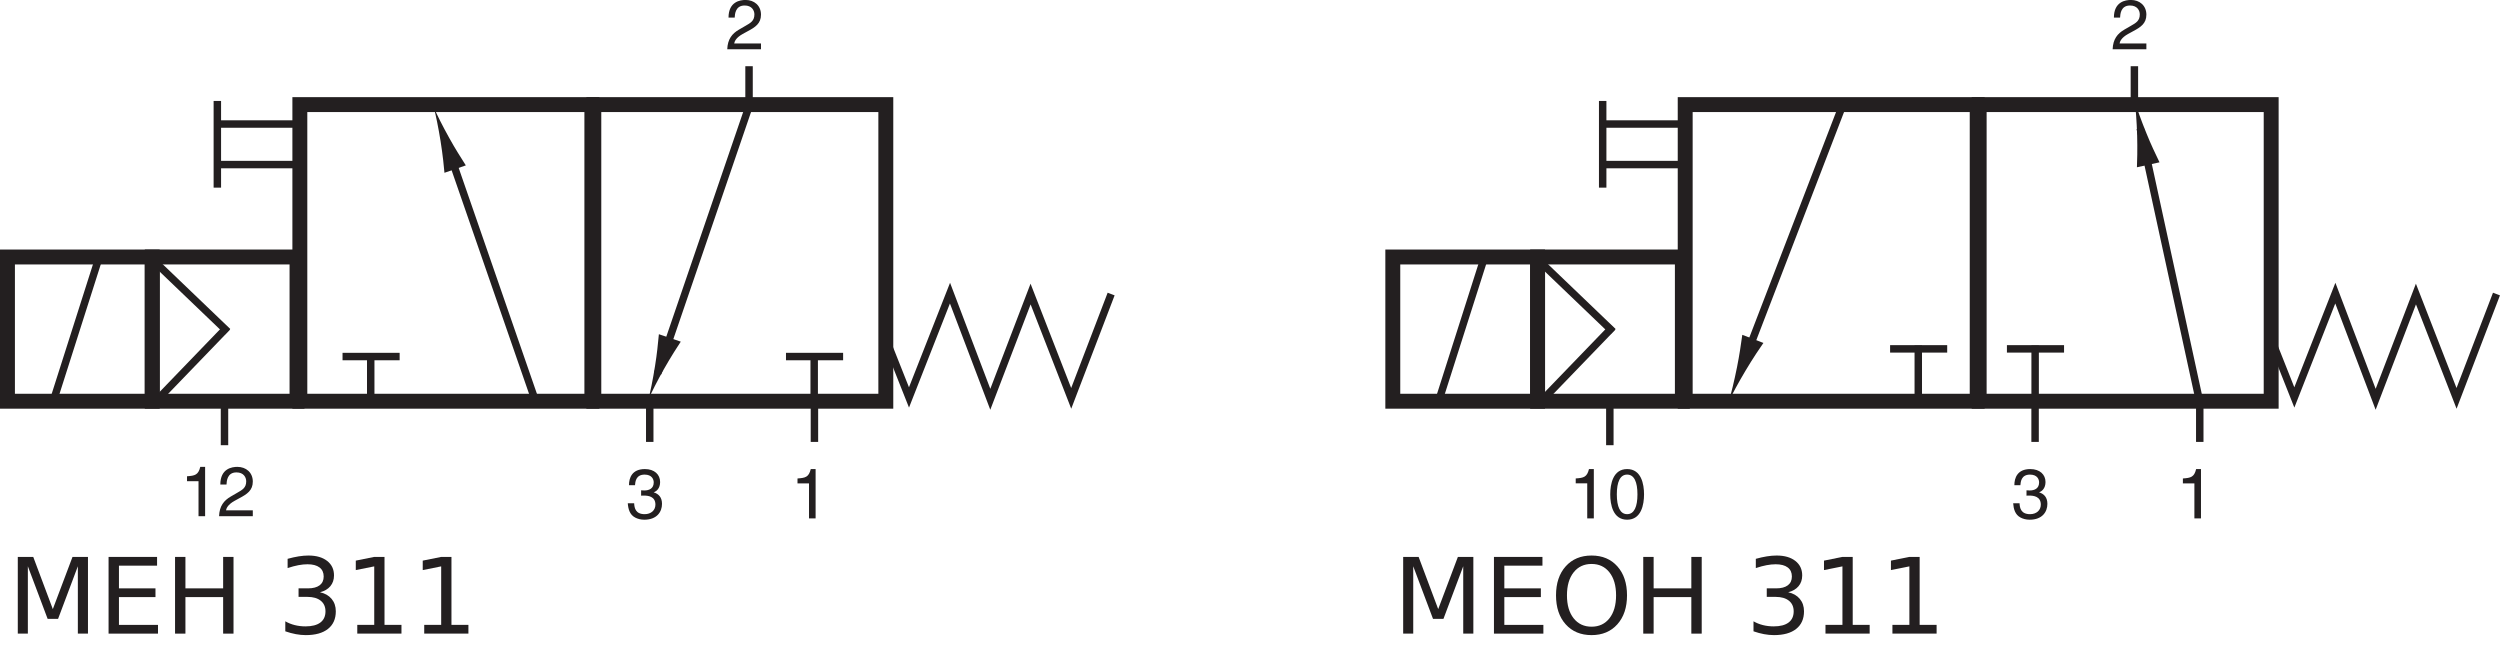 <?xml version="1.0" encoding="UTF-8"?>
<svg xmlns="http://www.w3.org/2000/svg" xmlns:xlink="http://www.w3.org/1999/xlink" width="7667.092" height="2048" viewBox="0 0 7667.092 2048" version="1.1">
<defs>
<g>
<symbol overflow="visible" id="glyph0-0">
<path style="stroke:none;" d="M 16.078 57.031 L 16.078 -227.516 L 177.422 -227.516 L 177.422 57.031 Z M 34.188 39.078 L 159.453 39.078 L 159.453 -209.406 L 34.188 -209.406 Z M 34.188 39.078 "/>
</symbol>
<symbol overflow="visible" id="glyph0-1">
<path style="stroke:none;" d="M 31.672 -235.234 L 79.094 -235.234 L 139.125 -75.156 L 199.469 -235.234 L 246.906 -235.234 L 246.906 0 L 215.859 0 L 215.859 -206.562 L 155.203 -45.219 L 123.219 -45.219 L 62.547 -206.562 L 62.547 0 L 31.672 0 Z M 31.672 -235.234 "/>
</symbol>
<symbol overflow="visible" id="glyph0-2">
<path style="stroke:none;" d="M 31.672 -235.234 L 180.406 -235.234 L 180.406 -208.453 L 63.5 -208.453 L 63.5 -138.812 L 175.531 -138.812 L 175.531 -112.031 L 63.5 -112.031 L 63.5 -26.781 L 183.25 -26.781 L 183.25 0 L 31.672 0 Z M 31.672 -235.234 "/>
</symbol>
<symbol overflow="visible" id="glyph0-3">
<path style="stroke:none;" d="M 31.672 -235.234 L 63.5 -235.234 L 63.5 -138.812 L 179.141 -138.812 L 179.141 -235.234 L 210.969 -235.234 L 210.969 0 L 179.141 0 L 179.141 -112.031 L 63.5 -112.031 L 63.5 0 L 31.672 0 Z M 31.672 -235.234 "/>
</symbol>
<symbol overflow="visible" id="glyph0-4">
<path style="stroke:none;" d=""/>
</symbol>
<symbol overflow="visible" id="glyph0-5">
<path style="stroke:none;" d="M 130.938 -126.844 C 146.164 -123.582 158.062 -116.805 166.625 -106.516 C 175.188 -96.223 179.469 -83.508 179.469 -68.375 C 179.469 -45.164 171.484 -27.207 155.516 -14.5 C 139.547 -1.789 116.859 4.562 87.453 4.562 C 77.578 4.562 67.41 3.586 56.953 1.641 C 46.504 -0.297 35.711 -3.207 24.578 -7.094 L 24.578 -37.812 C 33.398 -32.664 43.062 -28.781 53.562 -26.156 C 64.07 -23.531 75.051 -22.219 86.5 -22.219 C 106.457 -22.219 121.66 -26.156 132.109 -34.031 C 142.566 -41.906 147.797 -53.352 147.797 -68.375 C 147.797 -82.25 142.938 -93.098 133.219 -100.922 C 123.5 -108.742 109.973 -112.656 92.641 -112.656 L 65.234 -112.656 L 65.234 -138.812 L 93.906 -138.812 C 109.562 -138.812 121.535 -141.938 129.828 -148.188 C 138.129 -154.438 142.281 -163.441 142.281 -175.203 C 142.281 -187.285 138 -196.555 129.438 -203.016 C 120.875 -209.473 108.609 -212.703 92.641 -212.703 C 83.922 -212.703 74.57 -211.754 64.594 -209.859 C 54.613 -207.973 43.641 -205.035 31.672 -201.047 L 31.672 -229.406 C 43.754 -232.77 55.07 -235.289 65.625 -236.969 C 76.176 -238.656 86.129 -239.5 95.484 -239.5 C 119.641 -239.5 138.754 -234.008 152.828 -223.031 C 166.91 -212.051 173.953 -197.211 173.953 -178.516 C 173.953 -165.492 170.223 -154.488 162.766 -145.5 C 155.305 -136.52 144.695 -130.301 130.938 -126.844 Z M 130.938 -126.844 "/>
</symbol>
<symbol overflow="visible" id="glyph0-6">
<path style="stroke:none;" d="M 40.016 -26.781 L 92.016 -26.781 L 92.016 -206.25 L 35.453 -194.906 L 35.453 -223.891 L 91.703 -235.234 L 123.531 -235.234 L 123.531 -26.781 L 175.531 -26.781 L 175.531 0 L 40.016 0 Z M 40.016 -26.781 "/>
</symbol>
<symbol overflow="visible" id="glyph0-7">
<path style="stroke:none;" d="M 127.156 -213.656 C 104.039 -213.656 85.68 -205.039 72.078 -187.812 C 58.484 -170.582 51.688 -147.109 51.688 -117.391 C 51.688 -87.766 58.484 -64.336 72.078 -47.109 C 85.68 -29.879 104.039 -21.266 127.156 -21.266 C 150.258 -21.266 168.562 -29.879 182.062 -47.109 C 195.562 -64.336 202.312 -87.766 202.312 -117.391 C 202.312 -147.109 195.562 -170.582 182.062 -187.812 C 168.562 -205.039 150.258 -213.656 127.156 -213.656 Z M 127.156 -239.5 C 160.133 -239.5 186.5 -228.441 206.25 -206.328 C 226 -184.211 235.875 -154.566 235.875 -117.391 C 235.875 -80.305 226 -50.707 206.25 -28.594 C 186.5 -6.488 160.133 4.562 127.156 4.562 C 94.062 4.562 67.613 -6.461 47.812 -28.516 C 28.02 -50.578 18.125 -80.203 18.125 -117.391 C 18.125 -154.566 28.02 -184.211 47.812 -206.328 C 67.613 -228.441 94.062 -239.5 127.156 -239.5 Z M 127.156 -239.5 "/>
</symbol>
</g>
</defs>
<g id="surface1">
<path style="fill:none;stroke-width:8.504;stroke-linecap:butt;stroke-linejoin:miter;stroke:rgb(13.725%,12.157%,12.549%);stroke-opacity:1;stroke-miterlimit:4;" d="M 86.832 152.008 L 169.375 152.008 L 169.375 234.262 L 86.832 234.262 Z M 86.832 152.008 " transform="matrix(5.378,0,0,-5.378,0,2048)"/>
<path style="fill:none;stroke-width:4.252;stroke-linecap:butt;stroke-linejoin:miter;stroke:rgb(13.725%,12.157%,12.549%);stroke-opacity:1;stroke-miterlimit:4;" d="M 129.82 191.699 L 87.402 232.344 Z M 129.82 191.699 " transform="matrix(5.378,0,0,-5.378,0,2048)"/>
<path style="fill:none;stroke-width:4.252;stroke-linecap:butt;stroke-linejoin:miter;stroke:rgb(13.725%,12.157%,12.549%);stroke-opacity:1;stroke-miterlimit:4;" d="M 88.242 151.371 L 129.664 194.316 " transform="matrix(5.378,0,0,-5.378,0,2048)"/>
<path style="fill:none;stroke-width:8.504;stroke-linecap:butt;stroke-linejoin:miter;stroke:rgb(13.725%,12.157%,12.549%);stroke-opacity:1;stroke-miterlimit:4;" d="M 4.254 152.008 L 86.797 152.008 L 86.797 234.258 L 4.254 234.258 Z M 4.254 152.008 " transform="matrix(5.378,0,0,-5.378,0,2048)"/>
<path style="fill:none;stroke-width:4.252;stroke-linecap:butt;stroke-linejoin:miter;stroke:rgb(13.725%,12.157%,12.549%);stroke-opacity:1;stroke-miterlimit:4;" d="M 56.445 233.855 L 29.903 150.566 " transform="matrix(5.378,0,0,-5.378,0,2048)"/>
<path style="fill:none;stroke-width:4.252;stroke-linecap:butt;stroke-linejoin:miter;stroke:rgb(13.725%,12.157%,12.549%);stroke-opacity:1;stroke-miterlimit:4;" d="M 123.941 286.961 L 169.918 286.961 " transform="matrix(5.378,0,0,-5.378,0,2048)"/>
<path style="fill:none;stroke-width:4.252;stroke-linecap:butt;stroke-linejoin:miter;stroke:rgb(13.725%,12.157%,12.549%);stroke-opacity:1;stroke-miterlimit:4;" d="M 124.758 310.082 L 170.73 310.082 " transform="matrix(5.378,0,0,-5.378,0,2048)"/>
<path style="fill:none;stroke-width:4.252;stroke-linecap:butt;stroke-linejoin:miter;stroke:rgb(13.725%,12.157%,12.549%);stroke-opacity:1;stroke-miterlimit:4;" d="M 123.941 323.242 L 123.941 273.809 " transform="matrix(5.378,0,0,-5.378,0,2048)"/>
<path style="fill:none;stroke-width:8.504;stroke-linecap:butt;stroke-linejoin:miter;stroke:rgb(13.725%,12.157%,12.549%);stroke-opacity:1;stroke-miterlimit:4;" d="M 337.512 152.008 L 170.992 152.008 L 170.992 321.16 L 337.512 321.16 Z M 337.512 152.008 " transform="matrix(5.378,0,0,-5.378,0,2048)"/>
<path style="fill:none;stroke-width:8.504;stroke-linecap:butt;stroke-linejoin:miter;stroke:rgb(13.725%,12.157%,12.549%);stroke-opacity:1;stroke-miterlimit:4;" d="M 505.145 152.008 L 338.633 152.008 L 338.633 321.16 L 505.145 321.16 Z M 505.145 152.008 " transform="matrix(5.378,0,0,-5.378,0,2048)"/>
<path style="fill-rule:nonzero;fill:rgb(13.725%,12.157%,12.549%);fill-opacity:1;stroke-width:4.252;stroke-linecap:butt;stroke-linejoin:miter;stroke:rgb(13.725%,12.157%,12.549%);stroke-opacity:1;stroke-miterlimit:4;" d="M 255.676 295.57 L 304.938 153.348 " transform="matrix(5.378,0,0,-5.378,0,2048)"/>
<path style=" stroke:none;fill-rule:nonzero;fill:rgb(13.725%,12.157%,12.549%);fill-opacity:1;" d="M 1377.855 423.27 C 1397.164 458 1411.43 479.953 1428.594 507.223 L 1363.066 529.91 C 1362.371 518.293 1357.434 471.805 1351.113 432.559 C 1344.328 390.605 1336.66 353.125 1330.312 329.305 C 1340.086 351.973 1357.203 386.152 1377.855 423.27 "/>
<path style="fill-rule:nonzero;fill:rgb(13.725%,12.157%,12.549%);fill-opacity:1;stroke-width:4.252;stroke-linecap:butt;stroke-linejoin:miter;stroke:rgb(13.725%,12.157%,12.549%);stroke-opacity:1;stroke-miterlimit:4;" d="M 427.484 321.152 L 375.063 167.961 " transform="matrix(5.378,0,0,-5.378,0,2048)"/>
<path style=" stroke:none;fill-rule:nonzero;fill:rgb(13.725%,12.157%,12.549%);fill-opacity:1;" d="M 2008.863 1122.473 C 2015.211 1083.188 2017.5 1057.055 2020.695 1024.973 L 2087.793 1047.789 C 2081.156 1057.371 2055.863 1097.059 2036.281 1131.742 C 2015.375 1168.902 1998.07 1203.168 1988.215 1225.859 C 1994.535 1201.988 2002.227 1164.473 2008.863 1122.473 "/>
<path style="fill:none;stroke-width:4.252;stroke-linecap:butt;stroke-linejoin:miter;stroke:rgb(13.725%,12.157%,12.549%);stroke-opacity:1;stroke-miterlimit:4;" d="M 448.215 177.488 L 480.793 177.488 " transform="matrix(5.378,0,0,-5.378,0,2048)"/>
<path style="fill:none;stroke-width:4.252;stroke-linecap:butt;stroke-linejoin:miter;stroke:rgb(13.725%,12.157%,12.549%);stroke-opacity:1;stroke-miterlimit:4;" d="M 464.297 150.77 L 464.297 179.391 " transform="matrix(5.378,0,0,-5.378,0,2048)"/>
<path style="fill:none;stroke-width:4.252;stroke-linecap:butt;stroke-linejoin:miter;stroke:rgb(13.725%,12.157%,12.549%);stroke-opacity:1;stroke-miterlimit:4;" d="M 195.336 177.488 L 227.898 177.488 " transform="matrix(5.378,0,0,-5.378,0,2048)"/>
<path style="fill:none;stroke-width:4.252;stroke-linecap:butt;stroke-linejoin:miter;stroke:rgb(13.725%,12.157%,12.549%);stroke-opacity:1;stroke-miterlimit:4;" d="M 211.41 150.77 L 211.41 179.391 " transform="matrix(5.378,0,0,-5.378,0,2048)"/>
<path style=" stroke:none;fill-rule:nonzero;fill:rgb(13.725%,12.157%,12.549%);fill-opacity:1;" d="M 2501.324 1589.785 L 2481.09 1589.785 L 2481.09 1482.434 L 2445.801 1482.434 L 2445.801 1467.371 C 2470.312 1465.648 2480.441 1463.27 2486.469 1438.547 L 2501.324 1438.547 L 2501.324 1589.785 "/>
<path style=" stroke:none;fill-rule:nonzero;fill:rgb(13.725%,12.157%,12.549%);fill-opacity:1;" d="M 1966.176 1503.738 C 1969.414 1503.945 1972.836 1504.176 1976.074 1504.176 C 1990.695 1504.176 2004.871 1498.336 2004.871 1479.426 C 2004.871 1470.375 1999.516 1455.543 1976.953 1455.543 C 1950.062 1455.543 1948.32 1477.496 1947.457 1488.023 L 1928.969 1488.023 C 1928.969 1465.859 1938.008 1438.547 1977.773 1438.547 C 2007.039 1438.547 2024.477 1455.332 2024.477 1478.355 C 2024.477 1497.707 2013.301 1506.945 2005.125 1509.535 L 2005.125 1509.977 C 2019.75 1514.703 2030.273 1525.016 2030.273 1545.246 C 2030.273 1569.977 2014.371 1593.883 1975.863 1593.883 C 1964.688 1593.883 1955.211 1591.066 1947.902 1587.203 C 1931.109 1578.379 1926.598 1560.941 1925.312 1543.523 L 1944.875 1543.523 C 1945.523 1557.727 1948.973 1576.867 1977.164 1576.867 C 1996.516 1576.867 2010.062 1565.039 2010.062 1547.602 C 2010.062 1522.242 1987.688 1519.871 1974.793 1519.871 C 1971.973 1519.871 1968.969 1520.078 1966.176 1520.078 L 1966.176 1503.738 "/>
<path style=" stroke:none;fill-rule:nonzero;fill:rgb(13.725%,12.157%,12.549%);fill-opacity:1;" d="M 2234.246 54.07 C 2234.246 4.828 2270.164 -0.129 2286.531 -0.129 C 2312.75 -0.129 2333.844 16.867 2333.844 45.035 C 2333.844 72.16 2315.988 83.566 2293.406 95.586 L 2277.711 104.195 C 2257.059 115.602 2252.543 127.434 2251.68 133.254 L 2333.844 133.254 L 2333.844 151.109 L 2230.379 151.109 C 2231.449 119.703 2245.672 102.918 2265.887 91.07 L 2285.859 79.473 C 2302.016 70.227 2313.633 63.969 2313.633 44.199 C 2313.633 32.141 2305.883 16.867 2283.742 16.867 C 2255.129 16.867 2253.82 43.547 2253.172 54.07 L 2234.246 54.07 "/>
<path style="fill:none;stroke-width:4.252;stroke-linecap:butt;stroke-linejoin:miter;stroke:rgb(13.725%,12.157%,12.549%);stroke-opacity:1;stroke-miterlimit:4;" d="M 464.434 128.809 L 464.434 150.094 " transform="matrix(5.378,0,0,-5.378,0,2048)"/>
<path style="fill:none;stroke-width:4.252;stroke-linecap:butt;stroke-linejoin:miter;stroke:rgb(13.725%,12.157%,12.549%);stroke-opacity:1;stroke-miterlimit:4;" d="M 370.52 128.809 L 370.52 150.094 " transform="matrix(5.378,0,0,-5.378,0,2048)"/>
<path style="fill:none;stroke-width:4.252;stroke-linecap:butt;stroke-linejoin:miter;stroke:rgb(13.725%,12.157%,12.549%);stroke-opacity:1;stroke-miterlimit:4;" d="M 427.148 321.777 L 427.148 343.051 " transform="matrix(5.378,0,0,-5.378,0,2048)"/>
<path style="fill:none;stroke-width:4.252;stroke-linecap:butt;stroke-linejoin:miter;stroke:rgb(13.725%,12.157%,12.549%);stroke-opacity:1;stroke-miterlimit:4;" d="M 506.66 183.652 L 518.359 154.16 L 541.738 213.66 L 564.727 153.105 L 587.695 213.137 L 610.859 153.633 L 633.633 213.137 " transform="matrix(5.378,0,0,-5.378,0,2048)"/>
<path style="fill:none;stroke-width:4.252;stroke-linecap:butt;stroke-linejoin:miter;stroke:rgb(13.725%,12.157%,12.549%);stroke-opacity:1;stroke-miterlimit:4;" d="M 128.02 126.934 L 128.02 148.219 " transform="matrix(5.378,0,0,-5.378,0,2048)"/>
<path style=" stroke:none;fill-rule:nonzero;fill:rgb(13.725%,12.157%,12.549%);fill-opacity:1;" d="M 629.055 1583.062 L 608.824 1583.062 L 608.824 1475.711 L 573.531 1475.711 L 573.531 1460.648 C 598.047 1458.926 608.172 1456.547 614.199 1431.824 L 629.055 1431.824 L 629.055 1583.062 "/>
<path style=" stroke:none;fill-rule:nonzero;fill:rgb(13.725%,12.157%,12.549%);fill-opacity:1;" d="M 675.715 1486.004 C 675.715 1436.762 711.637 1431.805 727.98 1431.805 C 754.223 1431.805 775.312 1448.777 775.312 1476.969 C 775.312 1504.09 757.457 1515.5 734.875 1527.516 L 719.184 1536.129 C 698.531 1547.539 694.012 1559.367 693.152 1565.184 L 775.312 1565.184 L 775.312 1583.043 L 671.848 1583.043 C 672.918 1551.613 687.145 1534.848 707.352 1523 L 727.332 1511.402 C 743.488 1502.16 755.082 1495.902 755.082 1476.129 C 755.082 1464.074 747.352 1448.777 725.211 1448.777 C 696.578 1448.777 695.293 1475.48 694.641 1486.004 L 675.715 1486.004 "/>
<g style="fill:rgb(13.725%,12.157%,12.549%);fill-opacity:1;">
  <use xlink:href="#glyph0-1" x="22.879" y="1943.23"/>
  <use xlink:href="#glyph0-2" x="301.293" y="1943.23"/>
  <use xlink:href="#glyph0-3" x="505.179" y="1943.23"/>
  <use xlink:href="#glyph0-4" x="747.826" y="1943.23"/>
  <use xlink:href="#glyph0-5" x="850.4" y="1943.23"/>
  <use xlink:href="#glyph0-6" x="1055.704" y="1943.23"/>
  <use xlink:href="#glyph0-6" x="1261.009" y="1943.23"/>
</g>
<path style="fill:none;stroke-width:8.504;stroke-linecap:butt;stroke-linejoin:miter;stroke:rgb(13.725%,12.157%,12.549%);stroke-opacity:1;stroke-miterlimit:4;" d="M 876.832 152.008 L 959.375 152.008 L 959.375 234.262 L 876.832 234.262 Z M 876.832 152.008 " transform="matrix(5.378,0,0,-5.378,0,2048)"/>
<path style="fill:none;stroke-width:4.252;stroke-linecap:butt;stroke-linejoin:miter;stroke:rgb(13.725%,12.157%,12.549%);stroke-opacity:1;stroke-miterlimit:4;" d="M 919.82 191.699 L 877.402 232.344 Z M 919.82 191.699 " transform="matrix(5.378,0,0,-5.378,0,2048)"/>
<path style="fill:none;stroke-width:4.252;stroke-linecap:butt;stroke-linejoin:miter;stroke:rgb(13.725%,12.157%,12.549%);stroke-opacity:1;stroke-miterlimit:4;" d="M 878.242 151.371 L 919.664 194.316 " transform="matrix(5.378,0,0,-5.378,0,2048)"/>
<path style="fill:none;stroke-width:8.504;stroke-linecap:butt;stroke-linejoin:miter;stroke:rgb(13.725%,12.157%,12.549%);stroke-opacity:1;stroke-miterlimit:4;" d="M 794.254 152.008 L 876.797 152.008 L 876.797 234.258 L 794.254 234.258 Z M 794.254 152.008 " transform="matrix(5.378,0,0,-5.378,0,2048)"/>
<path style="fill:none;stroke-width:4.252;stroke-linecap:butt;stroke-linejoin:miter;stroke:rgb(13.725%,12.157%,12.549%);stroke-opacity:1;stroke-miterlimit:4;" d="M 846.445 233.855 L 819.902 150.566 " transform="matrix(5.378,0,0,-5.378,0,2048)"/>
<path style="fill:none;stroke-width:4.252;stroke-linecap:butt;stroke-linejoin:miter;stroke:rgb(13.725%,12.157%,12.549%);stroke-opacity:1;stroke-miterlimit:4;" d="M 913.941 286.961 L 959.918 286.961 " transform="matrix(5.378,0,0,-5.378,0,2048)"/>
<path style="fill:none;stroke-width:4.252;stroke-linecap:butt;stroke-linejoin:miter;stroke:rgb(13.725%,12.157%,12.549%);stroke-opacity:1;stroke-miterlimit:4;" d="M 914.758 310.082 L 960.73 310.082 " transform="matrix(5.378,0,0,-5.378,0,2048)"/>
<path style="fill:none;stroke-width:4.252;stroke-linecap:butt;stroke-linejoin:miter;stroke:rgb(13.725%,12.157%,12.549%);stroke-opacity:1;stroke-miterlimit:4;" d="M 913.941 323.242 L 913.941 273.809 " transform="matrix(5.378,0,0,-5.378,0,2048)"/>
<path style="fill:none;stroke-width:8.504;stroke-linecap:butt;stroke-linejoin:miter;stroke:rgb(13.725%,12.157%,12.549%);stroke-opacity:1;stroke-miterlimit:4;" d="M 1127.51 152.008 L 960.992 152.008 L 960.992 321.16 L 1127.51 321.16 Z M 1127.51 152.008 " transform="matrix(5.378,0,0,-5.378,0,2048)"/>
<path style="fill:none;stroke-width:8.504;stroke-linecap:butt;stroke-linejoin:miter;stroke:rgb(13.725%,12.157%,12.549%);stroke-opacity:1;stroke-miterlimit:4;" d="M 1295.15 152.008 L 1128.63 152.008 L 1128.63 321.16 L 1295.15 321.16 Z M 1295.15 152.008 " transform="matrix(5.378,0,0,-5.378,0,2048)"/>
<path style="fill-rule:nonzero;fill:rgb(13.725%,12.157%,12.549%);fill-opacity:1;stroke-width:4.252;stroke-linecap:butt;stroke-linejoin:miter;stroke:rgb(13.725%,12.157%,12.549%);stroke-opacity:1;stroke-miterlimit:4;" d="M 995.176 176.211 L 1050.67 320.492 " transform="matrix(5.378,0,0,-5.378,0,2048)"/>
<path style=" stroke:none;fill-rule:nonzero;fill:rgb(13.725%,12.157%,12.549%);fill-opacity:1;" d="M 5327.121 1126.152 C 5335.105 1086.129 5338.633 1059.555 5343.359 1026.844 L 5408.105 1051.762 C 5401.062 1061.32 5374.371 1101.234 5353.551 1136.297 C 5331.238 1173.777 5312.586 1208.359 5301.867 1231.281 C 5309.246 1207.012 5318.57 1168.883 5327.121 1126.152 "/>
<path style="fill-rule:nonzero;fill:rgb(13.725%,12.157%,12.549%);fill-opacity:1;stroke-width:4.252;stroke-linecap:butt;stroke-linejoin:miter;stroke:rgb(13.725%,12.157%,12.549%);stroke-opacity:1;stroke-miterlimit:4;" d="M 1254.88 149.418 L 1220.48 307.637 " transform="matrix(5.378,0,0,-5.378,0,2048)"/>
<path style=" stroke:none;fill-rule:nonzero;fill:rgb(13.725%,12.157%,12.549%);fill-opacity:1;" d="M 6582.535 408.211 C 6597.43 445.145 6608.996 468.652 6622.871 497.793 L 6553.598 512.98 C 6554.352 501.34 6555.48 454.262 6554.246 414.473 C 6552.902 371.867 6549.996 333.57 6546.715 309.027 C 6553.652 332.746 6566.453 368.859 6582.535 408.211 "/>
<path style="fill:none;stroke-width:4.252;stroke-linecap:butt;stroke-linejoin:miter;stroke:rgb(13.725%,12.157%,12.549%);stroke-opacity:1;stroke-miterlimit:4;" d="M 1144.46 181.863 L 1177.04 181.863 " transform="matrix(5.378,0,0,-5.378,0,2048)"/>
<path style="fill:none;stroke-width:4.252;stroke-linecap:butt;stroke-linejoin:miter;stroke:rgb(13.725%,12.157%,12.549%);stroke-opacity:1;stroke-miterlimit:4;" d="M 1160.55 155.145 L 1160.55 183.766 " transform="matrix(5.378,0,0,-5.378,0,2048)"/>
<path style="fill:none;stroke-width:4.252;stroke-linecap:butt;stroke-linejoin:miter;stroke:rgb(13.725%,12.157%,12.549%);stroke-opacity:1;stroke-miterlimit:4;" d="M 1077.84 181.863 L 1110.4 181.863 " transform="matrix(5.378,0,0,-5.378,0,2048)"/>
<path style="fill:none;stroke-width:4.252;stroke-linecap:butt;stroke-linejoin:miter;stroke:rgb(13.725%,12.157%,12.549%);stroke-opacity:1;stroke-miterlimit:4;" d="M 1093.91 155.145 L 1093.91 183.766 " transform="matrix(5.378,0,0,-5.378,0,2048)"/>
<path style=" stroke:none;fill-rule:nonzero;fill:rgb(13.725%,12.157%,12.549%);fill-opacity:1;" d="M 6750.062 1589.785 L 6729.84 1589.785 L 6729.84 1482.434 L 6694.562 1482.434 L 6694.562 1467.371 C 6719.086 1465.648 6729.195 1463.27 6735.219 1438.547 L 6750.062 1438.547 L 6750.062 1589.785 "/>
<path style=" stroke:none;fill-rule:nonzero;fill:rgb(13.725%,12.157%,12.549%);fill-opacity:1;" d="M 6214.938 1503.738 C 6218.164 1503.945 6221.605 1504.176 6224.832 1504.176 C 6239.461 1504.176 6253.605 1498.336 6253.605 1479.426 C 6253.605 1470.375 6248.281 1455.543 6225.695 1455.543 C 6198.805 1455.543 6197.082 1477.496 6196.168 1488.023 L 6177.719 1488.023 C 6177.719 1465.859 6186.758 1438.547 6226.5 1438.547 C 6255.758 1438.547 6273.238 1455.332 6273.238 1478.355 C 6273.238 1497.707 6262.051 1506.945 6253.875 1509.535 L 6253.875 1509.977 C 6268.504 1514.703 6278.992 1525.016 6278.992 1545.246 C 6278.992 1569.977 6263.125 1593.883 6224.617 1593.883 C 6213.43 1593.883 6203.914 1591.066 6196.652 1587.203 C 6179.871 1578.379 6175.355 1560.941 6174.062 1543.523 L 6193.641 1543.523 C 6194.285 1557.727 6197.727 1576.867 6225.91 1576.867 C 6245.27 1576.867 6258.824 1565.039 6258.824 1547.602 C 6258.824 1522.242 6236.395 1519.871 6223.543 1519.871 C 6220.746 1519.871 6217.68 1520.078 6214.938 1520.078 L 6214.938 1503.738 "/>
<path style=" stroke:none;fill-rule:nonzero;fill:rgb(13.725%,12.157%,12.549%);fill-opacity:1;" d="M 6482.984 54.07 C 6482.984 4.828 6518.91 -0.129 6535.262 -0.129 C 6561.504 -0.129 6582.586 16.867 6582.586 45.035 C 6582.586 72.16 6564.73 83.566 6542.145 95.586 L 6526.441 104.195 C 6505.789 115.602 6501.27 127.434 6500.41 133.254 L 6582.586 133.254 L 6582.586 151.109 L 6479.113 151.109 C 6480.188 119.703 6494.387 102.918 6514.609 91.07 L 6534.613 79.473 C 6550.75 70.227 6562.367 63.969 6562.367 44.199 C 6562.367 32.141 6554.621 16.867 6532.465 16.867 C 6503.852 16.867 6502.562 43.547 6501.914 54.07 L 6482.984 54.07 "/>
<path style="fill:none;stroke-width:4.252;stroke-linecap:butt;stroke-linejoin:miter;stroke:rgb(13.725%,12.157%,12.549%);stroke-opacity:1;stroke-miterlimit:4;" d="M 1254.43 128.809 L 1254.43 150.094 " transform="matrix(5.378,0,0,-5.378,0,2048)"/>
<path style="fill:none;stroke-width:4.252;stroke-linecap:butt;stroke-linejoin:miter;stroke:rgb(13.725%,12.157%,12.549%);stroke-opacity:1;stroke-miterlimit:4;" d="M 1160.52 128.809 L 1160.52 150.094 " transform="matrix(5.378,0,0,-5.378,0,2048)"/>
<path style="fill:none;stroke-width:4.252;stroke-linecap:butt;stroke-linejoin:miter;stroke:rgb(13.725%,12.157%,12.549%);stroke-opacity:1;stroke-miterlimit:4;" d="M 1217.15 321.777 L 1217.15 343.051 " transform="matrix(5.378,0,0,-5.378,0,2048)"/>
<path style="fill:none;stroke-width:4.252;stroke-linecap:butt;stroke-linejoin:miter;stroke:rgb(13.725%,12.157%,12.549%);stroke-opacity:1;stroke-miterlimit:4;" d="M 1296.66 183.652 L 1308.36 154.16 L 1331.74 213.66 L 1354.73 153.105 L 1377.7 213.137 L 1400.86 153.633 L 1423.63 213.137 " transform="matrix(5.378,0,0,-5.378,0,2048)"/>
<path style="fill:none;stroke-width:4.252;stroke-linecap:butt;stroke-linejoin:miter;stroke:rgb(13.725%,12.157%,12.549%);stroke-opacity:1;stroke-miterlimit:4;" d="M 918.02 126.934 L 918.02 148.219 " transform="matrix(5.378,0,0,-5.378,0,2048)"/>
<path style=" stroke:none;fill-rule:nonzero;fill:rgb(13.725%,12.157%,12.549%);fill-opacity:1;" d="M 4888.004 1589.766 L 4867.773 1589.766 L 4867.773 1482.391 L 4832.477 1482.391 L 4832.477 1467.328 C 4857.02 1465.648 4867.117 1463.27 4873.168 1438.547 L 4888.004 1438.547 L 4888.004 1589.766 "/>
<path style=" stroke:none;fill-rule:nonzero;fill:rgb(13.725%,12.157%,12.549%);fill-opacity:1;" d="M 5042.016 1516.172 C 5042.016 1484.762 5033.633 1438.547 4990.164 1438.547 C 4946.723 1438.547 4938.344 1484.762 4938.344 1516.172 C 4938.344 1547.578 4946.723 1593.863 4990.164 1593.863 C 5033.633 1593.863 5042.016 1547.578 5042.016 1516.172 Z M 5021.785 1516.172 C 5021.785 1554.027 5011.887 1576.844 4990.164 1576.844 C 4968.465 1576.844 4958.547 1554.027 4958.547 1516.172 C 4958.547 1478.293 4968.465 1455.5 4990.164 1455.5 C 5011.887 1455.5 5021.785 1478.293 5021.785 1516.172 "/>
<g style="fill:rgb(13.725%,12.157%,12.549%);fill-opacity:1;">
  <use xlink:href="#glyph0-1" x="4271.617" y="1943.23"/>
  <use xlink:href="#glyph0-2" x="4550.031" y="1943.23"/>
  <use xlink:href="#glyph0-7" x="4753.918" y="1943.23"/>
  <use xlink:href="#glyph0-3" x="5007.909" y="1943.23"/>
  <use xlink:href="#glyph0-4" x="5250.556" y="1943.23"/>
  <use xlink:href="#glyph0-5" x="5353.13" y="1943.23"/>
  <use xlink:href="#glyph0-6" x="5558.434" y="1943.23"/>
  <use xlink:href="#glyph0-6" x="5763.739" y="1943.23"/>
</g>
</g>
</svg>
